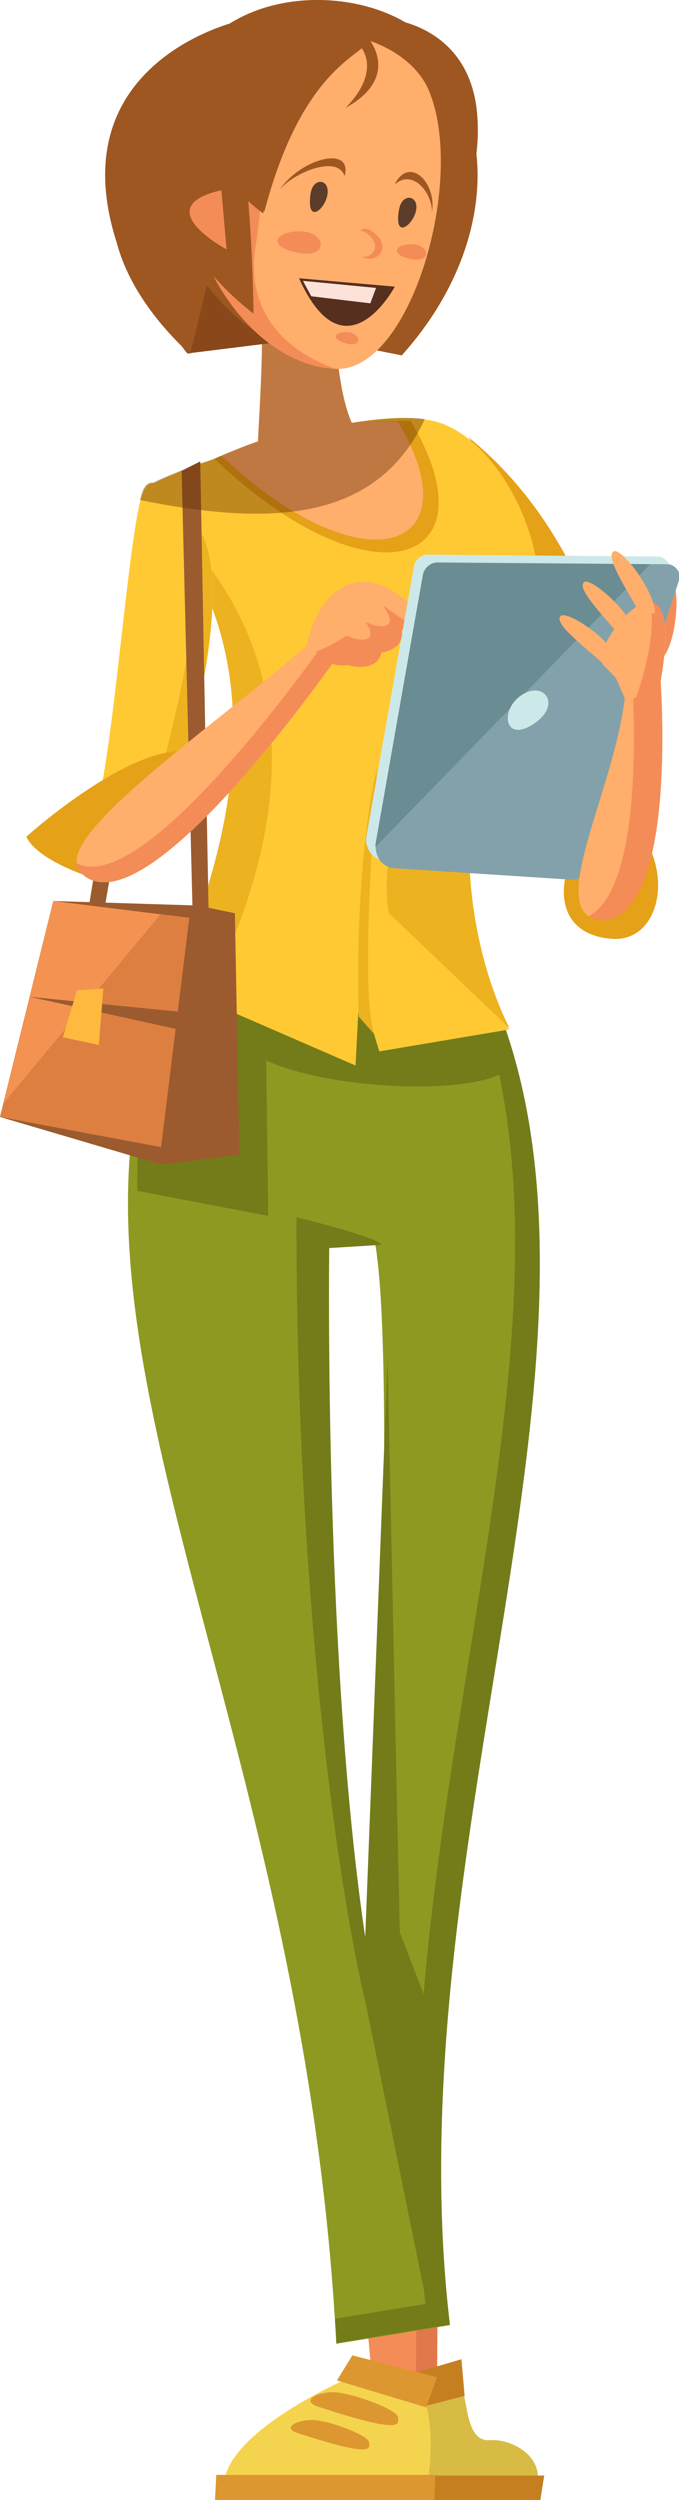 <!-- Generator: Adobe Illustrator 18.1.1, SVG Export Plug-In  -->
<svg version="1.1"
	 xmlns="http://www.w3.org/2000/svg" xmlns:xlink="http://www.w3.org/1999/xlink" xmlns:a="http://ns.adobe.com/AdobeSVGViewerExtensions/3.0/"
	 x="0px" y="0px" width="105.8px" height="389px" viewBox="0 0 105.8 389" enable-background="new 0 0 105.8 389"
	 xml:space="preserve">
<defs>
</defs>
<g>
	<polygon fill="#E0784B" points="68.2,355.8 60.3,358.4 61.2,368.8 68.1,370.8 	"/>
	<path fill="#D8BB44" d="M83.3,387.9c2.3-5.4-3.5-8.5-7-8.2c-4.4,0.3-3.1-8.5-5.2-9.5c-2.1-0.9-10.7-4.7-12.7,17.4L83.3,387.9z"/>
	<polygon fill="#C67F20" points="57.8,385.2 84.8,385.2 84.2,389 57.1,389 	"/>
	<polygon fill="#C67F20" points="72.4,372.8 71.9,367.1 60.7,370.4 60,376 	"/>
	<polygon fill="#F48C58" points="64.9,356.5 57,359.2 57.9,369.6 64.8,371.5 	"/>
	<path fill="#E5A117" d="M89.6,131.9c-3.9,8.5-1,13.9,6.1,14.2c7.1,0.2,9.5-10.5,3.2-17.8C92.5,120.9,89.6,131.9,89.6,131.9z"/>
	<polygon fill="#9B5B2F" points="24.3,76.9 13.3,144.4 15.7,144.8 27.5,76 	"/>
	<path fill="#8E9922" d="M76,153.1c-13.2,1-47.6-2.9-47.6-2.9c-27,52.5,18.8,113.8,24,214.5l17.7-2.9
		C61.1,286.1,100.4,207.1,76,153.1z M57.6,306.8c-11-44.8-7.6-114.2-7.6-114.2l8.4,0.6C62.1,213.2,57.6,306.8,57.6,306.8z"/>
	<g>
		<path fill="#737C19" d="M51.3,194.2l8.1-0.5c-0.1-1.1-13.2-4.3-13.2-4.3c-0.1,53.5,5.6,101.2,11.1,123.7c0,0-0.3-6.1,0.1-8.5
			C50.4,261.1,51.3,194.2,51.3,194.2z"/>
		<path fill="#737C19" d="M76,153.1c-0.7,0.1-1.5,0.1-2.4,0.1c21.3,53.9-16.1,131.2-7.3,205.3l-14.1,2.3c0.1,1.3,0.2,2.5,0.2,3.8
			l17.7-2.9C61.1,286.1,100.4,207.1,76,153.1z"/>
		<path fill="#737C19" d="M40.6,164.6c10.2,5.2,34.4,6,38.7,1.6l-1.2-7.9L39,156.7L40.6,164.6z"/>
	</g>
	<g>
		<path fill="#737C19" d="M41.8,189.2l-0.5-37.7c-7.4-0.7-12.8-1.3-12.8-1.3c-5.3,11.2-7.3,22.8-7.1,35.1L41.8,189.2z"/>
	</g>
	<polygon fill="#FFC933" points="53.4,144.8 59.1,163.6 79.3,160.2 	"/>
	<polygon fill="#FFC933" points="56.4,146.5 55.4,165.8 26.6,153.3 	"/>
	<path fill="#E5A117" d="M72.2,67.4c4.5,2.3,17.8,42.2,14.6,43l8.3-7.3C89.7,86,81.8,74.9,72.2,67.4z"/>
	<path fill="#FFC933" d="M79.3,160.2c-8.9-17.7-9.4-44.3,2.2-60c6.8-9.3-1.6-30-12.4-34.2C58.4,61.7,25.9,73.4,22.6,76
		c-3.3,2.6,29.9,20.5,3.6,78.4L79.3,160.2z"/>
	<path fill="#EDB220" d="M55.9,158.2c-0.5-12.9,0.7-30.5,2.9-38.8c0,0-2.9,34.7-0.5,41.5L55.9,158.2z"/>
	<path fill="#EDB220" d="M79.1,103.3c-13.7,3.4-20.5,28.3-18.5,38.8l18.9,18C79.4,160.1,65.4,134.8,79.1,103.3z"/>
	<path fill="#EDB220" d="M32.8,153.9c22-44.4,0.4-67.1-8.8-74.6c5.8,7.5,23.4,28.2,2.1,75.1L32.8,153.9z"/>
	<path fill="#E5A117" d="M33.4,71.4c24.7,23.4,43.9,16.5,30.6-5.9C50.3,65.4,43,67.3,33.4,71.4z"/>
	<path fill="#FFAE6C" d="M34.5,70.9c22.2,21,39.5,14.8,27.5-5.3C49.7,65.5,43.1,67.2,34.5,70.9z"/>
	<path fill="#FFC933" d="M22.6,76c-2.8,3.7-5.3,52.5-9.4,53.9l12.7-1.2c0,0,12-35.9,5.1-46.4C24.2,71.8,22.6,76,22.6,76z"/>
	<path fill="#EDB220" d="M31,82.3c-0.1-0.1-0.1-0.1-0.2-0.2c1.2,14.7-6.4,41-8.2,46.9l3.2-0.3C25.9,128.7,37.8,92.8,31,82.3z"/>
	<path fill="#FFAE6C" d="M40,72.8c0.2-7.1,1.7-24.4,0-28.3l12.2,1.7c0,0-0.5,19.8,5.4,23.2L40,72.8z"/>
	<path fill="#F48C58" d="M101.5,101.5c1.2-7.1,1.8-11.1,3.1-10.9c1.3,0.1,1.1,8.2-1.1,11.5L101.5,101.5z"/>
	<polygon fill="#9B5B2F" points="28.3,73.3 30,141.6 32.5,141.6 31.2,71.8 	"/>
	<path fill="#E5A117" d="M15.8,137c-3.7-1-10.2-3.6-11.7-6.8c0,0,19.5-17.6,28.1-12.4c8.6,5.2,0,0,0,0L15.8,137z"/>
	<path fill="#FFAE6C" d="M12.5,135.5c-5.1-5.6,25.6-25.6,39.5-38.8c0.5,1.2,2.4,2.9,2.4,2.9S22.4,146.6,12.5,135.5z"/>
	<path fill="#F48C58" d="M53.9,96.5c-0.8,0.8-1.7,1.6-2.6,2.4c-5.5,7.8-29.5,40.6-39.4,35.4c0,0.5,0.2,0.9,0.5,1.3
		c9.9,11.1,41.9-35.9,41.9-35.9S54.4,97.7,53.9,96.5z"/>
	<path fill="#FFAE6C" d="M47.8,100.6c1-6.6,7.3-15.6,17.1-5.6c0,0,11.5,12.9-2.7,2.7c0,0-5.8,7.3-11.2,4.6
		C50,101.8,47.8,100.6,47.8,100.6z"/>
	<path fill="#F48C58" d="M66,96.3c1.3,2.2,0.8,3.1-6.2-2c0,0-5.5,5.3-10.6,7.1c0.6,0.3,1.4,1.4,1.8,1.6c5.4,2.7,11.1-5.4,11.1-5.4
		C73.5,105.9,68.5,99.3,66,96.3z"/>
	<path fill="#CDE8E8" d="M87.8,135.7c0.7,0,1.3-0.4,1.5-1l15-45.6c0.2-0.6,0.1-1.2-0.3-1.7c-0.4-0.5-0.9-0.8-1.5-0.8l-35.8-0.3
		c-1.1,0-2,0.8-2.2,1.8l-7.4,42c-0.2,0.9,0.1,1.8,0.6,2.6c0.6,0.7,1.4,1.2,2.3,1.2L87.8,135.7z"/>
	<path fill="#83A1AA" d="M89.3,136.9c0.7,0,1.3-0.4,1.5-1l15-45.6c0.2-0.6,0.1-1.2-0.3-1.7c-0.4-0.5-0.9-0.8-1.5-0.8l-35.8-0.3
		c-1.1,0-2,0.8-2.2,1.8l-7.4,42c-0.2,0.9,0.1,1.8,0.6,2.6c0.6,0.7,1.4,1.2,2.3,1.2L89.3,136.9z"/>
	<path fill="#6A8C93" d="M101.3,87.8l-33.2-0.2c-1.1,0-2,0.8-2.2,1.8l-7.4,42c0,0.1,0,0.2,0,0.4L101.3,87.8z"/>
	<path fill="#CDE8E8" d="M81.7,107.9c3.4-1.8,5.8,2.1,1.2,4.9C78.4,115.6,77.8,110,81.7,107.9z"/>
	<path fill="#FFAE6C" d="M94.4,143.1c-10.5,0.5,1.5-20,3-35c3.6-2.2,5.4-4.2,5.4-4.2S106,141.3,94.4,143.1z"/>
	<path fill="#F48C58" d="M102.8,103.9c0,0-1.4,1.6-4.2,3.5c0.4,8.7,0.8,31.1-6.9,35.2c0.7,0.4,1.5,0.6,2.7,0.6
		C106,141.3,102.8,103.9,102.8,103.9z"/>
	<path fill="#FFAE6C" d="M97.6,109.2c-2-4.4-1-3.1-3.5-5.6c-3-3,13.5-22.5,8.7,3.2L97.6,109.2z"/>
	<path fill="#F48C58" d="M101.2,93.7c0.7,2,0.6,7.5-2.3,15.4l3.9-2.3C104.6,96.8,103.3,93.6,101.2,93.7z"/>
	<path fill="#FFAE6C" d="M100.2,96.2c-3.7-6.2-5.7-9.6-4.6-10.4c1.1-0.7,6.1,5.6,6.5,9.5L100.2,96.2z"/>
	<path fill="#FFAE6C" d="M97.5,99.9c-4.8-5.4-7.5-8.4-6.5-9.3c0.9-0.9,7.1,4.4,8.2,8.1L97.5,99.9z"/>
	<path fill="#FFAE6C" d="M95.1,104.2c-5.5-4.7-8.6-7.2-7.8-8.3c0.8-1.1,7.6,3.3,9.2,6.9L95.1,104.2z"/>
	<path fill="#F48C58" d="M52,102.7c3.4,1.7,8.2,1.8,7.4-2.9L52,102.7z"/>
	<path fill="#F48C58" d="M55.7,101.4c3.7,0.8,8.4-0.2,6.5-4.7L55.7,101.4z"/>
	<path fill="#FFAE6C" d="M55.5,96c3.6,2.3,7.6,2.1,3.5-2.5L55.5,96z"/>
	<path fill="#FFAE6C" d="M52.5,98.1c3.6,2.3,7.6,2.1,3.5-2.5L52.5,98.1z"/>
	<polygon fill="#9B5B2F" points="30.8,140.9 8.3,140.2 0,173.8 25.1,181.2 37.3,179.7 36.6,142.1 	"/>
	<polygon fill="#DD7F40" points="29.5,142.8 8.3,140.2 0,173.8 25.1,178.5 	"/>
	<polygon fill="#F49351" points="25,142.3 8.3,140.2 0.6,171.6 	"/>
	<polygon fill="#9B5B2F" points="4.6,155.1 28.6,157.5 28.8,160.4 	"/>
	<polygon fill="#FFB93E" points="12,154.1 9.8,161.4 15.4,162.6 16.1,153.8 	"/>
	<g>
		<path opacity="0.4" fill="#612800" d="M66.2,65.2c-3.1-0.4-7.1-0.1-11.4,0.6c-1.3-3-2-7.3-2.3-11.1l-11.7-4.9
			c0.2,5.4-0.3,13.2-0.6,18.9c-1.9,0.6-3.7,1.4-5.7,2.2c0,0,0,0,0,0c-0.3,0.1-0.6,0.2-0.9,0.4c-0.8,0.3-1.6,0.6-2.4,0.8l0-0.3
			l-2.7,1.3c-1.9,0.8-3.5,1.4-4.6,2c-1-0.1-1.4,0.8-1.4,0.8c-0.1,0.1-0.2,0.2-0.2,0.4c-0.2,0.3-0.3,0.9-0.5,1.5
			C41.6,81.8,58.6,81.5,66.2,65.2z"/>
	</g>
	<path fill="#89471A" d="M29.2,55C10.4,31.6,17.4,7.8,38.1,4.3l4.8,49L29.2,55z"/>
	<path fill="#9E5721" d="M62.6,55.3C82.3,33.4,75.9,5.1,54.2,3.9l-5.7,48.6L62.6,55.3z"/>
	<path fill="#9E5721" d="M74.3,17.2c0.7,6.8-1.1,12.5-2.5,15.6c0,0-11.4-20.8-11.6-29.9C60.2,2.9,72.8,3.6,74.3,17.2z"/>
	<path fill="#9E5721" d="M26.6,32.9c1.5,7.9,11,21.9,24.5,22.6C64.6,56.3,76.1,24,69,9.4C61.9-5.3,19-6.4,26.6,32.9z"/>
	<path fill="#FFAE6C" d="M30.8,36.1c1.3,7.5,9.6,20.6,21.4,21.3c11.8,0.7,20.6-29.8,14.5-43.6C60.4,0.1,24.1-0.9,30.8,36.1z"/>
	<path fill="#F48C58" d="M39.8,38.5c3.4-22.1-1.7-30.8,7.6-33.3C36.9,6.5,27,15.3,30.8,36.1c1.3,7.5,9.6,20.6,21.4,21.3
		C53.2,57.5,37.5,53.8,39.8,38.5z"/>
	<path fill="#9E5721" d="M26.9,32.4c2.5,7.3,8.3,13.1,12.6,16.4c0,0-0.2-30.9-5.1-36.8C34.4,12,23.1,21.1,26.9,32.4z"/>
	<path fill="#9E5721" d="M18.2,37.8c2,7.5,7.4,13.6,11.4,17.3c0,0,12-45.6,7.5-51.8C37.1,3.3,9.1,9.6,18.2,37.8z"/>
	<path fill="#9E5721" d="M31.7,20.3C33.4,26.7,38,31,41,33.2c0,0,6.6-23.5,3.3-31.8C44.3,1.4,28.2,7.6,31.7,20.3z"/>
	<path fill="#9E5721" d="M41.2,32.9c7.2-27.3,19.5-24,15.7-28.5C56.9,4.4,28.4-1.5,41.2,32.9z"/>
	<path fill="#F48C58" d="M35.3,38.8c0,0-12.4-6.6-0.8-9.2L35.3,38.8z"/>
	<path fill="#562F1F" d="M46.6,43.3l14.9,1.3C61.5,44.7,53.7,59.1,46.6,43.3z"/>
	<polygon fill="#FCE2D9" points="57.7,47.2 48.5,46.1 47.2,43.7 58.6,44.8 	"/>
	<path fill="#F48C58" d="M55,38.6c2.3,3.7,6.6,0.5,3.5-2.2C55.4,33.7,55,38.6,55,38.6z"/>
	<path fill="#FFAE6C" d="M54.4,38.5c2,3.2,5.8,0.5,3.1-1.9C54.8,34.2,54.4,38.5,54.4,38.5z"/>
	<polygon fill="#737C19" points="56.9,311.3 66.8,360 69.3,318.8 58.4,290.6 	"/>
	<path fill="#737C19" d="M62.7,315.6c-0.2-1.5-2.3-104.3-2.3-104.3l-3.7,95.5L62.7,315.6z"/>
	<path fill="#F4D44E" d="M34.9,387.9c-1.4-9.2,20.2-18.2,20.2-18.2c3-1,14.8-4.9,11.4,17.8L34.9,387.9z"/>
	<polygon fill="#DD9731" points="67.8,385.1 33.7,385.1 33.5,389 67.7,389 	"/>
	<polygon fill="#DD9731" points="52.5,370.4 54.9,366.5 68.1,369.9 66.4,374.6 	"/>
	<path fill="#DD9731" d="M49.6,374.5c13.5,4.4,12.5,2.7,12.4,1.6c-0.1-1.1-6.2-3.4-9.2-3.8C49.9,371.9,46.5,373.5,49.6,374.5z"/>
	<path fill="#DD9731" d="M46.4,378.6c12,3.9,11.2,2.4,11.1,1.4c-0.1-1-5.5-3.1-8.2-3.4C46.7,376.3,43.6,377.7,46.4,378.6z"/>
	<path fill="#5B3D29" d="M48.4,30.1c0.4-2.6,3.1-2.3,2.6,0.3C50.5,32.8,47.7,34.9,48.4,30.1z"/>
	<path fill="#5B3D29" d="M62.2,32.5c0.5-2.6,3.2-2.1,2.6,0.4C64.2,35.2,61.3,37.3,62.2,32.5z"/>
	<path fill="#9E5721" d="M43.6,29.5c2.1-2.6,9-5.5,10.1-2.1C55,22.5,46.8,24.7,43.6,29.5z"/>
	<path fill="#9E5721" d="M67.3,33.1c0.2-2.7-2.8-7-5.8-4.4C63.7,24.2,68.1,28.3,67.3,33.1z"/>
	<path fill="#9E5721" d="M55.3,3.7c4.5,3.8,5.7,9.2-1.5,13.1c0,0,7-6.3,0.9-11.1L55.3,3.7z"/>
	<path fill="#F48C58" d="M54.3,51.7c2.1,0.3,2.1,2.5-0.5,1.7C51.2,52.6,52.4,51.5,54.3,51.7z"/>
	<path fill="#F48C58" d="M46.9,36c4,0.1,4.4,4.4-0.6,3.3C41.2,38.2,43.2,35.9,46.9,36z"/>
	<path fill="#F48C58" d="M64.3,38c2.7,0.1,3,3-0.4,2.3C60.5,39.5,61.8,37.9,64.3,38z"/>
</g>
</svg>
